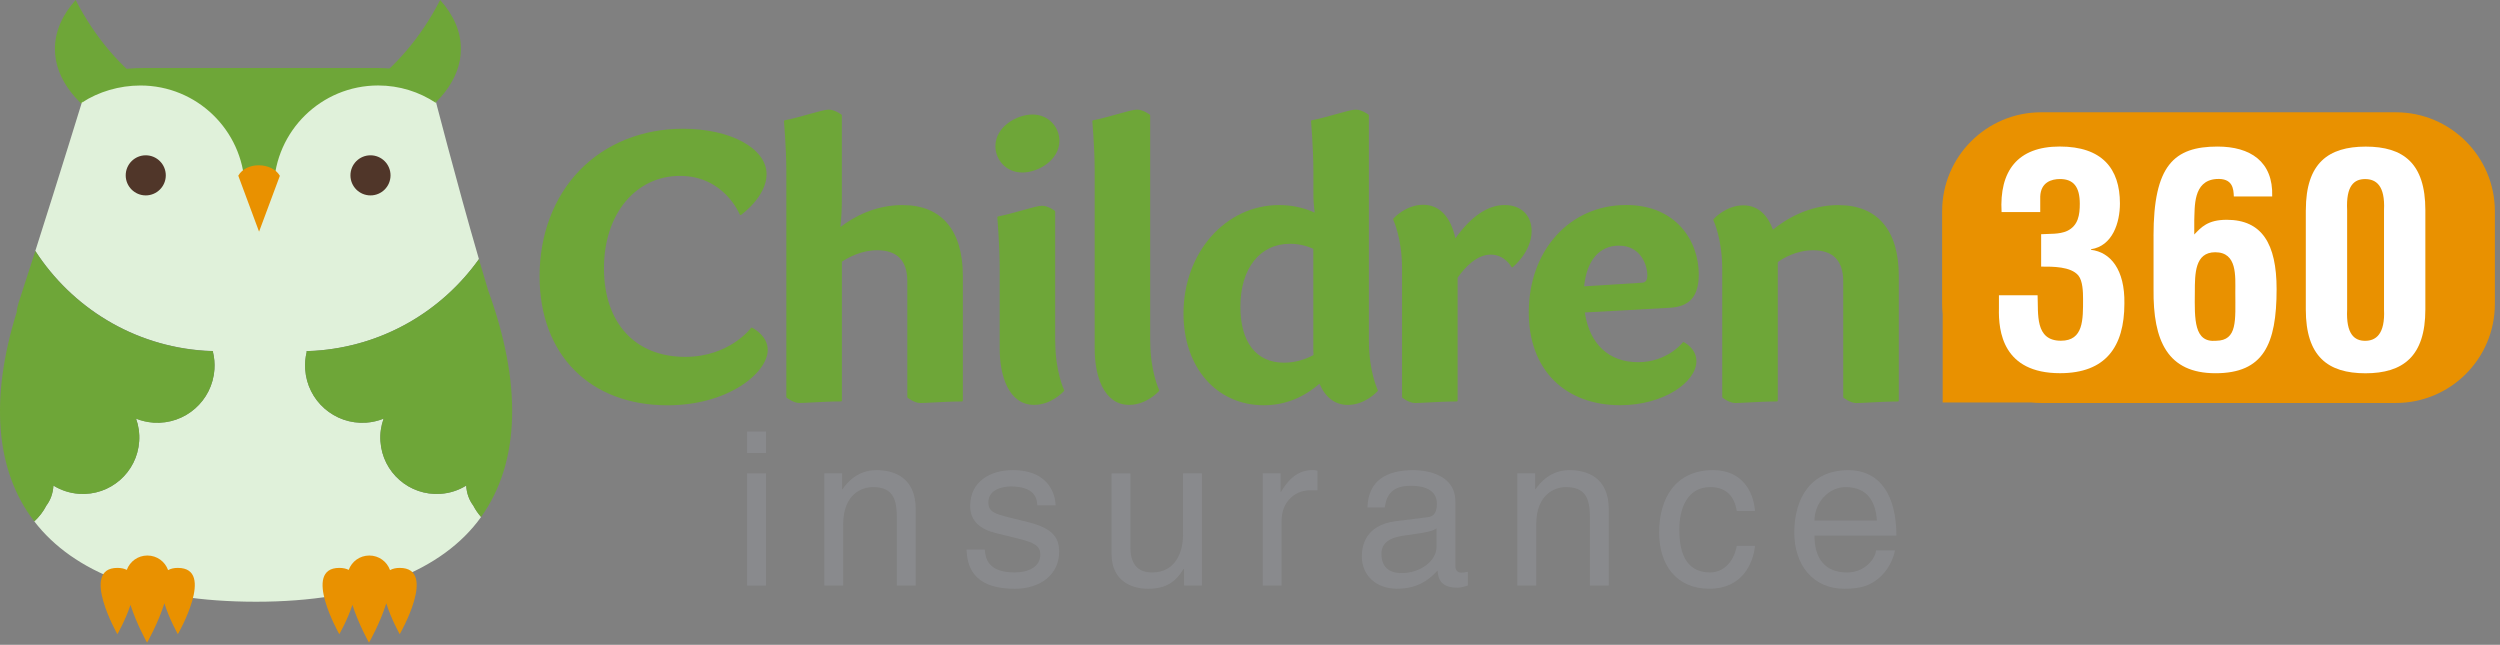 <svg width="221" height="57" viewBox="0 0 221 57" fill="none" xmlns="http://www.w3.org/2000/svg">
<rect x="0" y="0" width="221" height="57" fill="#808080" stroke="none"/>
<path d="M22.799 10.954C16.02 10.954 10.065 6.582 6.689 0C5.515 1.305 4.854 2.771 4.854 4.321C4.854 9.74 12.888 14.13 22.799 14.13C32.711 14.13 40.744 9.74 40.744 4.321C40.744 2.771 40.08 1.305 38.91 0C35.533 6.582 29.582 10.954 22.799 10.954Z" fill="#6EA638"/>
<path d="M41.215 42.927C40.547 43.34 39.771 43.602 38.936 43.657C36.186 43.839 33.812 41.761 33.633 39.011C33.586 38.311 33.688 37.633 33.914 37.009C33.429 37.202 32.911 37.326 32.364 37.363C29.575 37.545 27.168 35.437 26.982 32.648C26.946 32.123 26.993 31.612 27.11 31.127C27.11 31.098 27.11 31.065 27.106 31.036C27.347 31.029 27.587 31.025 27.832 31.007C33.871 30.609 39.078 27.48 42.338 22.908C40.34 16.049 38.316 8.154 38.316 8.154C37.845 7.165 36.306 7.322 35.026 7.661C34.698 6.786 33.743 6.152 32.612 6.152C31.562 6.152 30.665 6.699 30.279 7.475C30.111 7.373 29.943 7.268 29.776 7.173H15.514C15.474 7.195 15.434 7.22 15.393 7.242C14.956 6.589 14.135 6.148 13.194 6.148C12.254 6.148 11.502 6.553 11.05 7.162C9.913 6.571 8.403 6.349 7.437 8.405C7.437 8.405 5.219 15.615 3.123 22.178C6.335 27.138 11.761 30.58 18.11 31C18.354 31.014 18.591 31.021 18.836 31.029C18.836 31.058 18.832 31.091 18.828 31.12C18.945 31.605 18.992 32.115 18.956 32.64C18.774 35.426 16.363 37.538 13.577 37.355C13.03 37.319 12.509 37.195 12.028 37.002C12.25 37.625 12.352 38.3 12.305 39.004C12.122 41.753 9.752 43.832 7.003 43.65C6.164 43.595 5.391 43.332 4.723 42.92C4.683 43.62 4.457 44.211 4.1 44.685C3.826 45.214 3.462 45.688 3.028 46.085C6.485 50.578 12.943 53.193 22.639 53.193C32.335 53.193 39.151 50.425 42.531 45.699C42.261 45.392 42.028 45.057 41.838 44.689C41.481 44.215 41.255 43.624 41.215 42.924" fill="#E0F1DA"/>
<path d="M4.1 44.693C4.457 44.218 4.683 43.628 4.723 42.928C5.391 43.34 6.167 43.602 7.002 43.657C9.748 43.839 12.122 41.761 12.304 39.011C12.352 38.311 12.25 37.633 12.027 37.013C12.509 37.206 13.03 37.326 13.577 37.367C16.363 37.549 18.773 35.438 18.956 32.651C18.992 32.13 18.945 31.619 18.828 31.134V31.043C18.591 31.036 18.35 31.032 18.11 31.014C11.757 30.595 6.335 27.152 3.122 22.193C2.608 23.801 2.101 25.369 1.638 26.78C1.543 27.076 1.492 27.342 1.478 27.586C-0.885 35.157 -0.448 41.575 3.031 46.093C3.465 45.695 3.83 45.225 4.1 44.693Z" fill="#6EA638"/>
<path d="M43.14 25.625C42.874 24.757 42.604 23.845 42.334 22.912C39.074 27.484 33.867 30.609 27.828 31.011C27.584 31.025 27.347 31.032 27.102 31.04C27.102 31.069 27.106 31.102 27.106 31.131C26.989 31.616 26.942 32.126 26.978 32.648C27.161 35.438 29.571 37.545 32.361 37.363C32.908 37.326 33.425 37.202 33.91 37.009C33.688 37.633 33.582 38.307 33.63 39.008C33.808 41.757 36.182 43.836 38.932 43.653C39.767 43.602 40.544 43.336 41.211 42.924C41.251 43.624 41.477 44.215 41.834 44.689C42.024 45.057 42.258 45.393 42.527 45.703C46.024 40.812 46.138 33.833 43.136 25.625" fill="#6EA638"/>
<path d="M14.656 15.502C14.656 16.479 13.861 17.274 12.884 17.274C11.907 17.274 11.112 16.479 11.112 15.502C11.112 14.524 11.907 13.729 12.884 13.729C13.861 13.729 14.656 14.524 14.656 15.502Z" fill="#503629"/>
<path d="M34.523 15.502C34.523 16.479 33.732 17.274 32.751 17.274C31.77 17.274 30.979 16.479 30.979 15.502C30.979 14.524 31.77 13.729 32.751 13.729C33.732 13.729 34.523 14.524 34.523 15.502Z" fill="#503629"/>
<path d="M33.228 6.013H12.68C8.942 6.013 7.155 7.209 7.254 9.062C8.705 8.11 10.55 7.559 12.417 7.559C17.391 7.559 21.443 11.494 21.636 16.42C21.957 16.358 22.289 16.322 22.624 16.322C23.178 16.322 23.707 16.409 24.207 16.566C24.323 11.57 28.404 7.556 33.429 7.556C35.314 7.556 37.068 8.124 38.531 9.094C38.709 7.18 36.984 6.009 33.221 6.009" fill="#6EA638"/>
<path d="M21.064 15.531C21.775 14.269 24.05 14.338 24.739 15.542L22.901 20.479L21.064 15.531Z" fill="#E99100"/>
<path d="M15.722 50.202C15.361 50.202 15.08 50.275 14.861 50.399C14.591 49.644 13.876 49.108 13.03 49.108C12.184 49.108 11.484 49.637 11.207 50.377C10.992 50.268 10.719 50.202 10.376 50.202C7.046 50.202 10.376 56.062 10.376 56.062C10.376 56.062 11.094 54.815 11.535 53.47C12.082 55.191 13.001 56.81 13.001 56.81C13.001 56.81 13.982 55.1 14.533 53.328C14.963 54.724 15.722 56.062 15.722 56.062C15.722 56.062 19.095 50.202 15.722 50.202Z" fill="#E99100"/>
<path d="M35.34 50.202C34.979 50.202 34.698 50.275 34.479 50.399C34.209 49.644 33.495 49.108 32.649 49.108C31.803 49.108 31.099 49.637 30.825 50.377C30.61 50.268 30.34 50.202 29.994 50.202C26.665 50.202 29.994 56.062 29.994 56.062C29.994 56.062 30.712 54.815 31.154 53.47C31.701 55.191 32.619 56.81 32.619 56.81C32.619 56.81 33.6 55.1 34.147 53.328C34.578 54.724 35.336 56.062 35.336 56.062C35.336 56.062 38.709 50.202 35.336 50.202" fill="#E99100"/>
<path d="M211.786 9.926H180.437C175.601 9.926 171.685 13.846 171.685 18.681V26.868C171.685 27.174 171.7 27.48 171.732 27.776V35.576H179.532C179.832 35.605 180.131 35.623 180.44 35.623H211.79C216.625 35.623 220.546 31.703 220.546 26.868V18.681C220.546 13.846 216.625 9.926 211.79 9.926" fill="#E99100"/>
<path d="M180.433 20.705C181.192 20.654 182.027 20.731 182.731 20.417C183.722 19.947 183.854 18.984 183.854 18.018C183.854 16.53 183.307 15.826 182.103 15.826C181.349 15.826 180.408 16.114 180.357 17.365V18.747H176.94C176.732 15.119 178.347 12.953 182.078 12.953C185.808 12.953 187.402 14.885 187.402 17.988C187.402 19.684 186.749 21.744 184.846 22.032V22.084C186.567 22.291 187.847 23.83 187.796 26.831C187.796 30.668 186.126 32.99 182.107 32.99C177.046 32.99 176.655 29.285 176.706 27.251V26.102H180.123C180.2 27.718 179.861 30.121 182.184 30.121C184.193 30.121 184.142 28.243 184.142 26.416C184.142 25.818 184.116 24.826 183.726 24.352C183.048 23.546 181.454 23.568 180.437 23.568V20.698L180.433 20.705Z" fill="white"/>
<path d="M195.906 30.124C197.81 30.099 197.602 28.323 197.602 25.821C197.602 24.41 197.784 22.299 195.826 22.299C194.024 22.299 194.024 24.202 194.024 25.821C193.999 28.246 193.944 30.307 195.902 30.124M190.371 20.862C190.371 14.626 192.172 12.956 196.034 12.956C198.904 12.956 200.964 14.262 200.862 17.365H197.47C197.445 16.712 197.39 15.72 195.906 15.826C193.846 15.983 194.028 18.306 193.973 19.48V20.731C194.575 20.107 195.148 19.429 196.843 19.429C199.95 19.429 201.252 21.54 201.252 25.559C201.252 30.463 200.078 32.994 195.851 32.994C191.625 32.994 190.32 30.15 190.374 25.559V20.862H190.371Z" fill="white"/>
<path d="M207.487 27.36C207.382 29.552 208.14 30.128 209.077 30.128C210.014 30.128 210.853 29.555 210.747 27.36V18.568C210.853 16.402 210.044 15.83 209.077 15.83C208.111 15.83 207.382 16.402 207.487 18.568V27.36ZM203.837 18.568C203.837 14.422 205.821 12.96 209.132 12.96C212.443 12.96 214.401 14.422 214.401 18.568V27.36C214.401 31.51 212.418 32.998 209.103 32.998C205.788 32.998 203.833 31.51 203.833 27.36V18.568H203.837Z" fill="white"/>
<path d="M66.485 28.965C66.453 28.95 66.412 28.957 66.391 28.99C66.372 29.016 64.476 31.547 60.571 31.547C56.14 31.547 53.391 28.545 53.391 23.714C53.391 18.882 56.217 15.549 60.115 15.549C64.013 15.549 65.38 18.929 65.395 18.962C65.402 18.984 65.424 19.002 65.446 19.006C65.468 19.013 65.493 19.006 65.512 18.995C65.603 18.929 67.765 17.35 67.765 15.407C67.765 13.113 64.585 11.381 60.366 11.381C56.782 11.381 53.544 12.683 51.25 15.046C48.96 17.405 47.698 20.735 47.698 24.421C47.698 31.35 52.14 35.828 59.01 35.828C64.418 35.828 67.868 32.929 67.868 30.934C67.868 29.654 66.54 28.998 66.482 28.968" fill="#6EA638"/>
<path d="M79.803 18.127C77.37 18.127 75.485 19.155 74.293 20.067C74.376 19.305 74.42 18.463 74.42 17.558V10.2C74.42 10.174 74.409 10.152 74.391 10.137C74.365 10.119 73.797 9.689 73.257 9.689C72.954 9.689 72.287 9.875 71.51 10.094C70.817 10.287 70.033 10.509 69.366 10.633C69.326 10.641 69.3 10.677 69.304 10.717C69.304 10.739 69.505 13.018 69.512 15.079V35.091C69.512 35.113 69.523 35.135 69.541 35.153C69.567 35.171 70.132 35.623 70.671 35.623C70.898 35.623 71.288 35.602 71.784 35.576C72.549 35.536 73.505 35.485 74.347 35.485C74.391 35.485 74.424 35.448 74.424 35.408V23.134C75.011 22.744 76.167 22.12 77.545 22.12C79.31 22.12 80.207 23.043 80.207 24.866V35.095C80.207 35.117 80.218 35.138 80.237 35.157C80.258 35.175 80.827 35.627 81.367 35.627C81.593 35.627 81.983 35.605 82.475 35.58C83.241 35.539 84.197 35.489 85.039 35.489C85.083 35.489 85.116 35.452 85.116 35.412V24.385C85.116 20.355 83.23 18.131 79.803 18.131" fill="#6EA638"/>
<path d="M90.382 15.25C91.746 15.25 93.653 14.182 93.653 12.442C93.653 11.301 92.759 10.123 91.264 10.123C89.897 10.123 87.993 11.191 87.993 12.931C87.993 14.072 88.887 15.25 90.382 15.25Z" fill="#6EA638"/>
<path d="M93.276 30.179V18.7C93.276 18.674 93.266 18.652 93.247 18.638C93.222 18.619 92.653 18.189 92.113 18.189C91.811 18.189 91.139 18.375 90.367 18.594C89.674 18.787 88.89 19.006 88.226 19.134C88.186 19.141 88.16 19.177 88.164 19.218C88.164 19.243 88.368 21.544 88.372 23.619V30.825C88.372 33.228 89.17 35.791 91.417 35.791C92.952 35.791 94.013 34.617 94.057 34.566C94.079 34.541 94.082 34.508 94.068 34.478C94.06 34.46 93.284 32.848 93.284 30.175" fill="#6EA638"/>
<path d="M101.675 30.179V10.2C101.675 10.178 101.664 10.152 101.646 10.137C101.62 10.119 101.048 9.689 100.512 9.689C100.209 9.689 99.538 9.875 98.765 10.094C98.072 10.287 97.288 10.506 96.624 10.633C96.584 10.641 96.559 10.677 96.562 10.717C96.562 10.739 96.767 13.018 96.77 15.082V30.825C96.77 33.228 97.569 35.791 99.819 35.791C101.35 35.791 102.415 34.617 102.459 34.566C102.481 34.54 102.484 34.508 102.47 34.478C102.463 34.46 101.682 32.845 101.682 30.175" fill="#6EA638"/>
<path d="M116.111 31.386C115.28 31.831 114.401 32.061 113.508 32.061H113.501C111.054 32.061 109.65 30.256 109.65 27.112C109.65 23.736 111.367 21.551 114.029 21.551C114.755 21.551 115.451 21.701 116.097 22V30.825C116.097 31.011 116.101 31.2 116.111 31.386ZM121.009 30.179V10.2C121.009 10.174 120.998 10.152 120.98 10.137C120.954 10.119 120.385 9.689 119.846 9.689C119.543 9.689 118.872 9.875 118.099 10.094C117.41 10.287 116.626 10.506 115.958 10.633C115.918 10.641 115.893 10.677 115.896 10.717C115.896 10.739 116.097 13.018 116.104 15.082V17.084C116.104 17.671 116.141 18.244 116.217 18.794C115.24 18.353 114.182 18.127 113.07 18.127C108.333 18.127 104.621 22.335 104.621 27.71C104.621 32.487 107.542 35.824 111.721 35.824C113.53 35.824 115.185 35.186 116.64 33.92C117.165 35.146 118.03 35.795 119.145 35.795C120.681 35.795 121.742 34.621 121.786 34.57C121.804 34.544 121.811 34.511 121.796 34.486C121.789 34.467 121.012 32.852 121.012 30.183" fill="#6EA638"/>
<path d="M133.024 18.124C131.526 18.124 130.056 19.112 128.656 21.066C128.24 19.152 127.234 18.102 125.808 18.102C124.276 18.102 123.211 19.276 123.168 19.327C123.146 19.349 123.142 19.385 123.157 19.415C123.164 19.429 123.941 21.048 123.941 23.717V35.095C123.941 35.12 123.952 35.142 123.97 35.157C123.995 35.179 124.561 35.627 125.1 35.627C125.326 35.627 125.717 35.605 126.213 35.58C126.978 35.54 127.934 35.489 128.776 35.489C128.82 35.489 128.853 35.452 128.853 35.412V24.549C129.513 23.612 130.552 22.507 131.785 22.507C133.017 22.507 133.6 23.579 133.608 23.59C133.619 23.612 133.637 23.626 133.662 23.63C133.684 23.63 133.706 23.63 133.724 23.615C133.743 23.604 135.395 22.277 135.395 20.428C135.395 19.032 134.465 18.127 133.021 18.127" fill="#6EA638"/>
<path d="M145.168 24.99L140.037 25.314C140.263 23.028 141.379 21.715 143.107 21.715C145.164 21.715 145.627 23.63 145.627 24.301C145.627 24.764 145.488 24.968 145.164 24.99M150.171 24.25C150.171 21.299 148.161 18.123 143.756 18.123C138.768 18.123 135.143 22.12 135.143 27.623C135.143 30.11 135.916 32.195 137.378 33.647C138.812 35.069 140.839 35.82 143.231 35.82C147.082 35.82 149.963 33.764 149.963 31.926C149.963 30.802 148.88 30.241 148.818 30.241C148.792 30.241 148.77 30.252 148.756 30.27C148.745 30.288 147.396 32.017 144.806 32.017C142.217 32.017 140.518 30.416 140.099 27.623L147.596 27.207C149.376 27.108 150.171 26.197 150.171 24.25Z" fill="#6EA638"/>
<path d="M162.54 18.127C159.801 18.127 157.752 19.462 156.727 20.308C156.22 18.896 155.316 18.152 154.112 18.152C152.581 18.152 151.516 19.327 151.472 19.378C151.45 19.403 151.447 19.436 151.461 19.465C151.469 19.48 152.245 21.099 152.245 23.768V35.094C152.245 35.116 152.256 35.138 152.275 35.156C152.3 35.175 152.865 35.627 153.405 35.627C153.631 35.627 154.021 35.605 154.517 35.579C155.283 35.539 156.238 35.488 157.081 35.488C157.125 35.488 157.157 35.452 157.157 35.412V23.163C157.624 22.831 158.798 22.123 160.279 22.123C162.044 22.123 162.941 23.046 162.941 24.869V35.098C162.941 35.123 162.952 35.142 162.97 35.16C162.996 35.178 163.561 35.63 164.1 35.63C164.327 35.63 164.717 35.608 165.213 35.583C165.978 35.543 166.934 35.492 167.776 35.492C167.82 35.492 167.853 35.459 167.853 35.415V24.388C167.853 20.358 165.967 18.134 162.54 18.134" fill="#6EA638"/>
<path d="M66.04 40.043V38.147H67.711V40.043H66.04ZM67.711 51.763H66.04V41.844H67.711V51.763Z" fill="#898A8D"/>
<path d="M80.948 51.76H79.278V45.655C79.278 43.931 78.786 43.059 77.156 43.059C76.207 43.059 74.537 43.664 74.537 46.359V51.763H72.867V41.845H74.442V43.249H74.479C74.84 42.716 75.77 41.56 77.477 41.56C79.012 41.56 80.948 42.188 80.948 45.01V51.76Z" fill="#898A8D"/>
<path d="M91.698 44.671C91.68 44.044 91.45 43.001 89.346 43.001C88.835 43.001 87.373 43.172 87.373 44.405C87.373 45.221 87.884 45.411 89.174 45.732L90.845 46.148C92.912 46.658 93.631 47.417 93.631 48.766C93.631 50.815 91.942 52.048 89.707 52.048C85.783 52.048 85.499 49.772 85.44 48.576H87.052C87.111 49.353 87.337 50.604 89.689 50.604C90.885 50.604 91.964 50.13 91.964 49.029C91.964 48.233 91.413 47.967 89.991 47.606L88.059 47.132C86.673 46.789 85.765 46.089 85.765 44.725C85.765 42.545 87.566 41.56 89.521 41.56C93.065 41.56 93.313 44.178 93.313 44.671H91.702H91.698Z" fill="#898A8D"/>
<path d="M104.669 51.76V50.319L104.632 50.283C103.932 51.439 103.079 52.048 101.485 52.048C100.027 52.048 98.262 51.348 98.262 48.977V41.848H99.932V48.427C99.932 50.057 100.767 50.607 101.846 50.607C103.95 50.607 104.578 48.748 104.578 47.307V41.845H106.248V51.763H104.672L104.669 51.76Z" fill="#898A8D"/>
<path d="M113.297 51.76H111.626V41.841H113.202V43.489H113.238C113.902 42.333 114.773 41.556 116.024 41.556C116.232 41.556 116.327 41.575 116.462 41.615V43.34H115.835C114.281 43.34 113.293 44.554 113.293 45.994V51.76H113.297Z" fill="#898A8D"/>
<path d="M120.882 44.861C120.958 42.49 122.53 41.56 124.977 41.56C125.772 41.56 128.656 41.786 128.656 44.328V50.035C128.656 50.451 128.864 50.622 129.207 50.622C129.36 50.622 129.568 50.586 129.757 50.545V51.76C129.473 51.836 129.225 51.949 128.846 51.949C127.365 51.949 127.139 51.191 127.081 50.432C126.435 51.133 125.433 52.044 123.496 52.044C121.677 52.044 120.386 50.888 120.386 49.182C120.386 48.347 120.634 46.414 123.401 46.071L126.151 45.728C126.548 45.692 127.023 45.539 127.023 44.554C127.023 43.511 126.264 42.942 124.689 42.942C122.792 42.942 122.526 44.098 122.413 44.857H120.878L120.882 44.861ZM126.99 46.698C126.723 46.906 126.308 47.059 124.24 47.325C123.423 47.439 122.118 47.687 122.118 48.937C122.118 50.017 122.668 50.662 123.919 50.662C125.473 50.662 126.99 49.656 126.99 48.328V46.698Z" fill="#898A8D"/>
<path d="M142.214 51.76H140.544V45.655C140.544 43.931 140.052 43.059 138.422 43.059C137.474 43.059 135.803 43.664 135.803 46.359V51.763H134.133V41.845H135.709V43.249H135.745C136.106 42.716 137.036 41.56 138.743 41.56C140.278 41.56 142.214 42.188 142.214 45.01V51.76Z" fill="#898A8D"/>
<path d="M153.533 45.181C153.325 43.854 152.585 43.059 151.181 43.059C149.113 43.059 148.45 45.032 148.45 46.793C148.45 48.554 148.865 50.604 151.163 50.604C152.282 50.604 153.249 49.769 153.533 48.252H155.145C154.973 49.827 154.007 52.044 151.104 52.044C148.202 52.044 146.667 49.94 146.667 47.078C146.667 44.007 148.147 41.56 151.425 41.56C154.022 41.56 155.01 43.456 155.141 45.181H153.529H153.533Z" fill="#898A8D"/>
<path d="M167.51 48.653C167.452 49.127 167 50.531 165.745 51.366C165.289 51.669 164.644 52.048 163.054 52.048C160.268 52.048 158.616 49.944 158.616 47.081C158.616 44.011 160.097 41.564 163.375 41.564C166.238 41.564 167.641 43.839 167.641 47.347H160.399C160.399 49.415 161.366 50.607 163.28 50.607C164.855 50.607 165.782 49.393 165.84 48.653H167.51ZM165.917 46.016C165.822 44.481 165.176 43.059 163.149 43.059C161.614 43.059 160.399 44.481 160.399 46.016H165.917Z" fill="#898A8D"/>
</svg>
